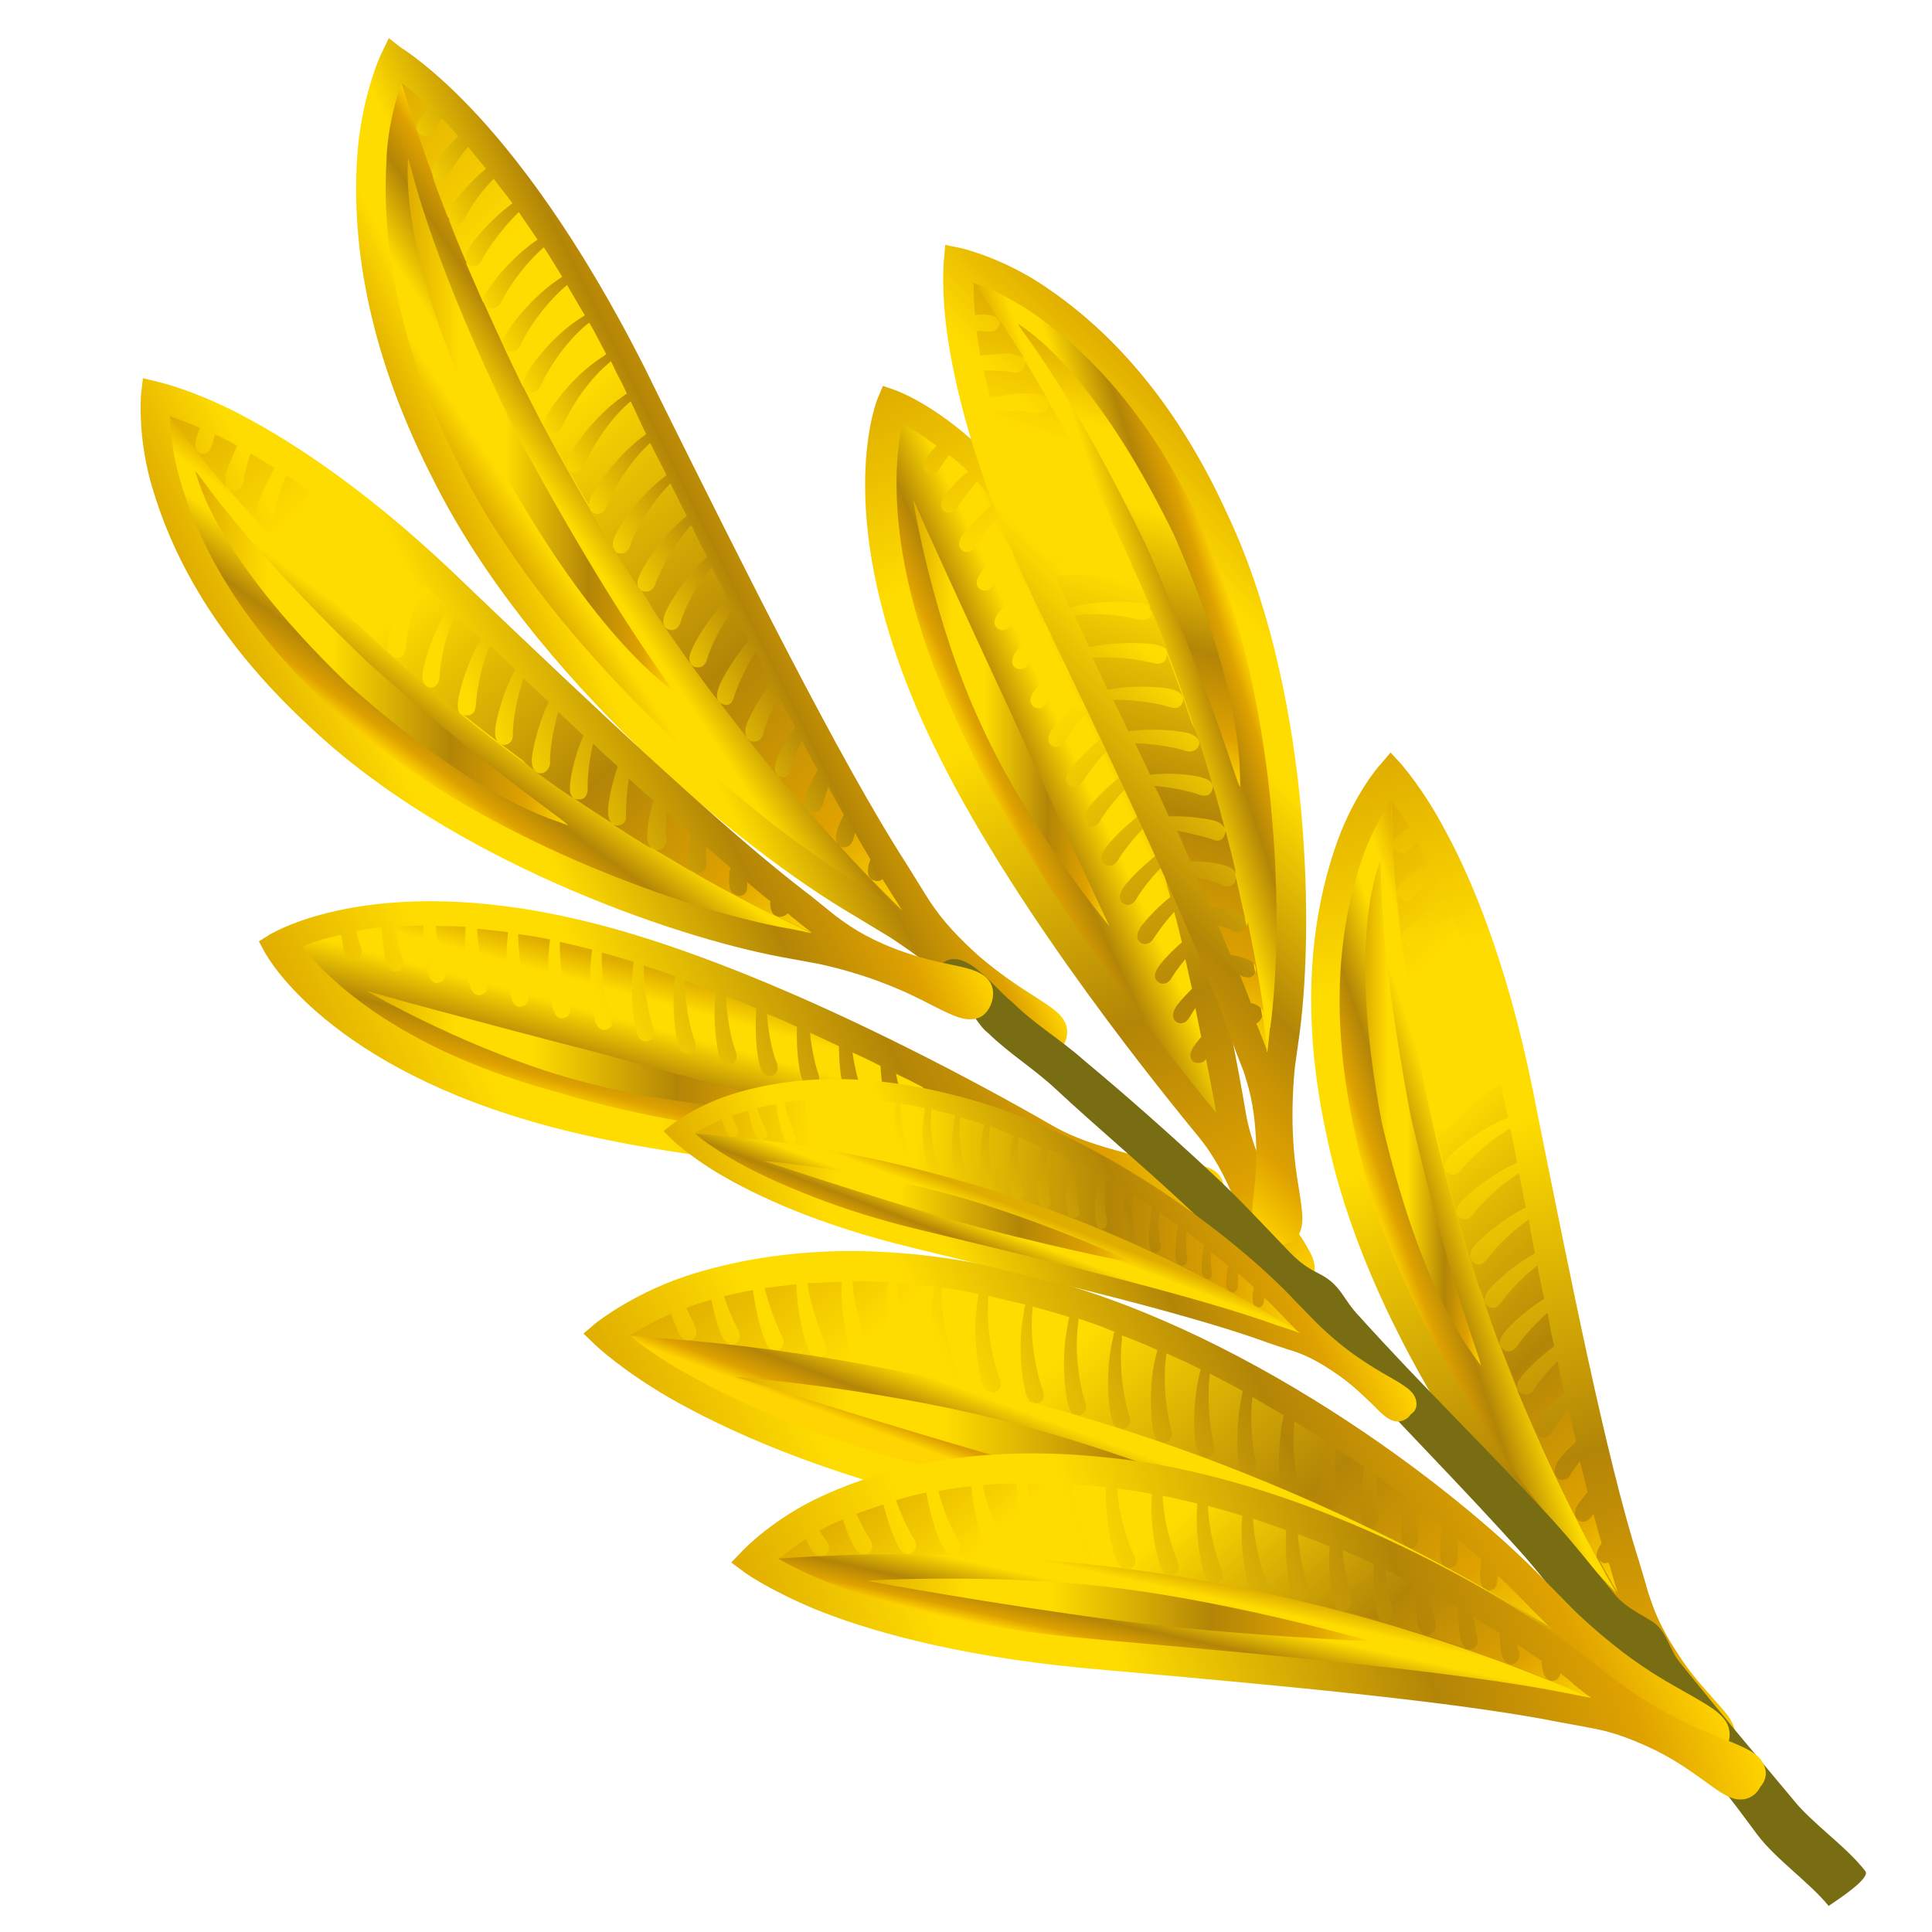 <?xml version="1.0" encoding="UTF-8"?>
<svg data-bbox="29.115 7.9 357.215 386.7" viewBox="0 0 400 400" xmlns="http://www.w3.org/2000/svg" data-type="ugc">
    <g>
        <linearGradient gradientTransform="matrix(-.948 .319 -.319 -.948 2342.832 -755.147)" y2="-427.066" x2="2253.365" y1="-208.614" x1="2253.365" gradientUnits="userSpaceOnUse" id="c7c2d95e-54f6-42a7-a69e-68440942b1fe">
            <stop offset="0" stop-color="#dfad00"/>
            <stop offset=".197" stop-color="#ffdc00"/>
            <stop offset=".365" stop-color="#ffdc00"/>
            <stop offset=".685" stop-color="#b38507"/>
            <stop offset=".882" stop-color="#dea100"/>
            <stop offset="1" stop-color="#ffd400"/>
        </linearGradient>
        <path d="M357 363c1.3-1 2-2.1 2.2-3.6.2-2.5-1.5-4.4-4.2-7.4-2-2.3-5-5.4-7.8-9.9-3.8-5.7-5-9.5-6-12.5-.1-.5-1.9-6.5-1.9-6.5-6.8-21.3-14.4-59.9-20.7-91.1l-1.3-6.6c-5.4-26.5-12.8-43.8-18.1-53.5-4.6-8.7-8.9-13.4-9-13.6l-2.3-2.5-2.2 2.6c-.3.2-6 7-9.4 17.5-5.8 17.3-6.4 37.2-1.7 58.9 7.8 38.8 35.7 78.2 52.5 95.3l5 5.2s4.9 5.3 8.7 11c2.6 4 4.4 7.3 5.8 10 2.3 4.2 3.6 6.8 6.3 7.4.8.6 2.4.7 4.1-.7" fill="url(#c7c2d95e-54f6-42a7-a69e-68440942b1fe)"/>
        <linearGradient gradientTransform="matrix(-.948 .319 -.319 -.948 2342.832 -755.147)" y2="-303.372" x2="2270.827" y1="-303.372" x1="2240.968" gradientUnits="userSpaceOnUse" id="58c57c93-225c-4f24-9ff0-da08332efa41">
            <stop offset="0" stop-color="#dfad00"/>
            <stop offset=".197" stop-color="#ffdc00"/>
            <stop offset=".365" stop-color="#ffdc00"/>
            <stop offset=".685" stop-color="#b38507"/>
            <stop offset=".882" stop-color="#dea100"/>
            <stop offset="1" stop-color="#ffd400"/>
        </linearGradient>
        <path d="M280.4 234c1.1 5.3 2.5 10.4 4.2 15.7 10.8 32 33.2 62.9 46.7 76.6l.1.1c.2.3 2.1 2.2 3.4 3.6l-.1-.1c-11.3-19.7-20.9-41-28.5-63.4-11.2-33.4-17.2-67.2-18.3-100.7-1.8 2.8-4.3 7.1-6.1 12.6-5.4 16.2-5.9 34.8-1.4 55.6" fill="url(#58c57c93-225c-4f24-9ff0-da08332efa41)"/>
        <linearGradient y2="230.498" x2="306.555" y1="230.498" x1="282.663" gradientUnits="userSpaceOnUse" id="036c2a68-6363-495d-850e-bb87176a4f14">
            <stop offset="0" stop-color="#dfad00"/>
            <stop offset=".197" stop-color="#ffdc00"/>
            <stop offset=".365" stop-color="#ffdc00"/>
            <stop offset=".685" stop-color="#b38507"/>
            <stop offset=".882" stop-color="#dea100"/>
            <stop offset="1" stop-color="#ffd400"/>
        </linearGradient>
        <path d="M285.7 178.2c.6-.1-1.1 13.8 6.4 53 9.1 38.8 15.1 51.3 14.4 51.6.8-.2-10.9-10.1-20.4-50.3-7.8-40.8.2-54.6-.4-54.3" fill="url(#036c2a68-6363-495d-850e-bb87176a4f14)"/>
        <linearGradient gradientTransform="scale(1 -1)rotate(-48.174 -34.78 -181.404)" y2="32.42" x2="322.237" y1="32.42" x1="168.825" gradientUnits="userSpaceOnUse" id="ed859ea3-cdaf-4380-af58-e2df7119b4eb">
            <stop offset="0" stop-color="#dfad00"/>
            <stop offset=".197" stop-color="#ffdc00"/>
            <stop offset=".365" stop-color="#ffdc00"/>
            <stop offset=".685" stop-color="#b38507"/>
            <stop offset=".882" stop-color="#dea100"/>
            <stop offset="1" stop-color="#ffd400"/>
        </linearGradient>
        <path d="M293.9 211.4c.6-.8 5.5-4.8 11.7-7.1-.7-2-1.3-4-1.8-5.7-.1-.3-.2-.4-.2-.6-4.8 2.7-8.2 6.2-8.7 6.8-1.6 1.6-2.7.6-3 .4-.1-.1-.3-.4-.4-.8.4 3.1.9 6.1 1.5 9.2 0-.7.2-1.4.9-2.2m6 28.2c.7-.9 5.8-5.6 12.3-8.2-.4-1.9-.9-4.3-.9-4.3-.2-1-.3-1.8-.5-2.6-5.9 3.1-10 7.8-10.5 8.6-1.4 1.6-2.6.7-2.9.4-.1-.1-.3-.4-.5-.7.7 3 1.5 6.1 2.2 9-.1-.6 0-1.3.8-2.2m2.5 9.3c.6-.8 5.5-5.4 11.7-8.2-.5-2.4-.9-4.7-1.4-7.1-5.6 3.2-9.6 7.9-10.2 8.6-1.3 1.7-2.6.8-2.9.6-.1-.1-.3-.4-.5-.7.7 3 1.6 6 2.4 9 0-.6.1-1.3.9-2.2m-11.1-56.6c.6-.7 3.9-3.2 8.3-5.2-.8-1.9-1.5-3.7-2.3-5.3-2.5 1.8-4.3 3.3-4.6 3.8-1.6 1.6-2.6.5-3 .2-.1-.1-.3-.4-.4-.8.3 3 .6 6.2 1 9.3-.1-.6.1-1.3 1-2m1.2 9.5c.6-.7 4.9-4.1 10.4-6.3-.7-2.1-1.5-4.1-2.2-5.9-3.9 2.5-6.5 5-7 5.6-1.6 1.6-2.6.5-2.9.3-.1-.1-.3-.4-.4-.8.3 3.1.8 6.2 1.2 9.2-.2-.5 0-1.1.9-2.1m-2.2-19.2c.4-.5 2.5-2.1 5.6-3.7-.7-1.3-1.3-2.6-2-3.8-.1-.3-.2-.4-.4-.8-.8.7-1.5 1.3-1.6 1.5-1.6 1.5-2.7.5-3 .2-.1-.1-.3-.4-.5-.9.2 3.1.3 6.2.7 9.4.1-.4.4-1.2 1.2-1.9m-.7-9.7c.3-.2 1-.9 2.2-1.6-1.4-2.3-2.6-4.2-3.7-5.6.1 3 .2 6.1.4 9.1-.1-.5.3-1.2 1.1-1.9m8 57.3c.7-.9 6-5.6 12.6-8-.5-2.4-1-4.6-1.6-6.9-5.8 3.1-9.9 7.6-10.5 8.2-1.4 1.6-2.6.7-2.9.4-.1-.1-.3-.4-.5-.7.6 3.1 1.3 6 1.9 9.1.1-.5.3-1.1 1-2.1m9.8 39.3c-.1-.5 0-1.3.6-2.2.6-.8 4.5-4.9 9.8-7.8-.5-2.4-.9-4.7-1.3-7-4.9 3.4-8.1 7.4-8.6 8.2-1.3 1.7-2.6 1-2.9.6-.3-.2-1.3-1.3.1-3.2.6-.8 5-5.2 10.8-8.1-.5-2.4-.9-4.7-1.4-7.1-5.3 3.3-9 7.7-9.5 8.5-1.3 1.7-2.6.8-2.9.6-.1-.1-.3-.4-.5-.7 1.4 5.1 3 10.1 4.6 15.1.5 1.1.9 2 1.2 3.1m7.4 18.9c-.1-.1-.4-.3-.7-.7 1.2 3 2.5 5.9 3.8 8.8-.2-.4-.2-1.3.5-2.4.3-.6 2.3-3.1 5.5-5.6-.5-2.2-1.1-4.5-1.4-6.7-2.8 2.8-4.6 5.3-4.8 5.8-1.2 1.8-2.5 1-2.9.8m-3.5-9c-.1-.1-.4-.3-.6-.6 1.1 2.9 2.4 5.9 3.5 8.8-.1-.5-.2-1.3.6-2.3.4-.7 3.2-3.8 7-6.6-.6-2.3-1-4.6-1.4-6.9-3.6 3.1-5.9 6.3-6.3 6.9-1.2 1.7-2.5 1-2.8.7m-15.7-58.6c.7-.9 6-5.4 12.5-7.7-.6-2.3-1.2-4.5-1.9-6.7-5.4 2.9-9.4 6.9-9.9 7.7-1.4 1.6-2.6.7-2.9.4-.1-.1-.3-.4-.5-.7.6 3.1 1 6.1 1.7 9.1.1-.4.2-1.2 1-2.1m12.4 49.6c-.1-.1-.4-.3-.6-.6 1 3 2.1 6 3.1 8.8-.1-.5-.1-1.2.7-2.4.5-.8 3.8-4.4 8.5-7.3-.5-2.4-1-4.6-1.4-6.9-4.3 3.3-7 7-7.5 7.7-1.2 1.7-2.5 1-2.8.7m14.7 35.8c-.1-.1-.4-.3-.7-.7 2.8 5.9 5.7 11.7 8.7 17.3-.2-.4-.3-1.2.4-2.5 0-.2.3-.4.5-.8-.6-1.9-1.1-4-1.7-6.1-.1.3-.2.3-.3.4-1.1 1.8-2.4 1.2-2.7 1s-1.5-1.1-.3-3.2c.2-.3.9-1.3 2.1-2.7-.6-2.1-1-4.2-1.6-6.4-.9 1.3-1.7 2.3-1.9 2.7-.8 1.7-2.2 1.1-2.5 1m8.9 17.2c-.1-.1-.4-.3-.6-.6 1.3 2.3 2.5 4.6 3.9 6.9-.5-1.7-1.2-4-1.4-4.7-.1-.5-.3-1.1-.5-1.5-.8.3-1.3.1-1.4-.1m-12.9-26.1c-.1-.1-.4-.3-.7-.7 1.3 2.9 2.6 5.9 4 8.7-.2-.4-.2-1.3.4-2.5.2-.5 1.7-2.3 3.9-4.3-.5-2.2-1-4.4-1.5-6.7-1.9 2.2-3.2 4-3.4 4.5-1.1 1.9-2.5 1.3-2.7 1" fill="url(#ed859ea3-cdaf-4380-af58-e2df7119b4eb)"/>
        <linearGradient gradientTransform="rotate(155.326 452.046 -392.964)" y2="-916.662" x2="894.202" y1="-710.285" x1="894.202" gradientUnits="userSpaceOnUse" id="0e89b569-eee1-4352-b059-18f24052a6ae">
            <stop offset="0" stop-color="#dfad00"/>
            <stop offset=".197" stop-color="#ffdc00"/>
            <stop offset=".365" stop-color="#ffdc00"/>
            <stop offset=".685" stop-color="#b38507"/>
            <stop offset=".882" stop-color="#dea100"/>
            <stop offset="1" stop-color="#ffd400"/>
        </linearGradient>
        <path d="M272 264.1c.4-1.4.2-2.8-.5-4.3-.6-1.2-1.5-2.8-2.6-4.4-1.8-2.7-4.1-6.4-6.4-11.3-2.9-6.4-4-10.5-4.5-13.3-3.1-18.5-12.2-65-27.4-98-19.8-43-44.2-51.6-45.2-52l-2.6-.9-1.1 2.6c-.4 1-9.8 25.2 9.9 68.2 15.1 33 44.6 70.1 56.5 84.6 1.9 2.3 4.3 5.7 7 11.9 2.2 4.9 3.6 9.1 4.5 12.2.6 1.9 1.1 3.6 1.6 4.9.8 1.6 1.6 2.7 3 3.4 1.4.6 2.9.5 4.6-.2 1.6-.8 2.7-2 3.2-3.4" fill="url(#0e89b569-eee1-4352-b059-18f24052a6ae)"/>
        <linearGradient gradientTransform="rotate(155.326 452.046 -392.964)" y2="-797.448" x2="909.673" y1="-797.448" x1="878.71" gradientUnits="userSpaceOnUse" id="d5134d11-78f7-4365-8aae-944c50c5ae5f">
            <stop offset="0" stop-color="#dfad00"/>
            <stop offset=".197" stop-color="#ffdc00"/>
            <stop offset=".365" stop-color="#ffdc00"/>
            <stop offset=".685" stop-color="#b38507"/>
            <stop offset=".882" stop-color="#dea100"/>
            <stop offset="1" stop-color="#ffd400"/>
        </linearGradient>
        <path d="M251.8 230.4c-.5-3.1-1.3-6.9-2.1-11.1-1 1.2-2.1.7-2.5.6-.3-.2-1.4-1-.2-3 .2-.3.8-1.2 1.7-2.2q-.6-2.85-1.2-6c-.7 1-1.1 1.7-1.2 1.9-1.1 1.8-2.4 1.2-2.7 1s-1.4-1-.2-3c.2-.5 1.5-2 3.4-3.9-.5-2-.9-4.1-1.4-6.1-1.6 1.9-2.6 3.5-2.8 3.8-1 1.8-2.4 1.2-2.7 1s-1.5-.9-.2-3c.3-.6 2.1-2.8 5-5.3-.5-2-1-4.2-1.6-6.3-2.4 2.6-3.9 5-4.2 5.4-1.1 1.8-2.4 1.2-2.7 1s-1.4-1-.2-3c.4-.7 2.8-3.7 6.3-6.5-.6-2.1-1.2-4.2-1.6-6.4-3.2 3.2-5.1 6.2-5.4 6.8-1.1 1.8-2.4 1.2-2.7 1s-1.4-1-.2-3c.3-.8 3.4-4.3 7.6-7.5-.6-2.1-1.2-4.3-1.9-6.5-3.7 3.5-6.2 7.2-6.6 7.9-1.1 1.8-2.4 1.2-2.7 1s-1.5-.9-.2-3c.4-.8 3.9-5 8.8-8.3-.7-2.2-1.4-4.3-2.1-6.5-4.4 3.7-7.1 8-7.5 8.7-1.1 1.8-2.4 1.2-2.7 1s-1.4-1-.2-3c.4-.8 4.3-5.5 9.7-9-.7-2.1-1.5-4.4-2.2-6.5-4.7 3.9-7.8 8.7-8.2 9.3-1.1 1.8-2.4 1.2-2.7 1s-1.4-1-.2-3c.5-.9 4.7-5.9 10.4-9.5-.8-2.2-1.6-4.3-2.5-6.5-5.1 4-8.4 9-8.7 9.7-1 1.8-2.4 1.2-2.7 1s-1.4-1-.2-3c.5-.9 4.9-6.2 10.8-9.7-.9-2.1-1.8-4.3-2.7-6.3-5.1 4-8.6 9.1-8.9 10-1.1 1.8-2.4 1.2-2.7 1s-1.4-1-.2-3c.5-.9 4.9-6.2 10.9-9.8-1-2-2-4.1-3-6.1-5.1 4-8.4 9-8.8 9.8-1.1 1.8-2.4 1.2-2.7 1s-1.4-1-.2-3c.5-.9 4.9-6 10.7-9.6-1.1-2-2.2-3.9-3.2-5.8-4.7 3.9-7.7 8.6-8.2 9.3-1 1.8-2.4 1.2-2.7 1s-1.5-.9-.2-3c.5-.9 4.5-5.6 9.9-9.2-1.2-1.9-2.4-3.8-3.5-5.4-4.2 3.7-6.8 7.8-7.2 8.4-1 1.8-2.4 1.2-2.7 1s-1.5-.9-.2-3c.4-.8 3.9-5 8.8-8.3-1.3-1.8-2.5-3.3-3.7-4.9-3.4 3.4-5.5 6.5-5.9 7.2-1.1 1.8-2.4 1.2-2.7 1s-1.4-1-.2-3c.4-.7 3.2-4 7.1-7.1-1.4-1.5-2.6-2.9-3.9-4.2-2.3 2.6-3.7 4.8-4 5.2-1 1.8-2.4 1.2-2.7 1s-1.4-1-.2-3c.3-.6 2.1-2.8 5-5.3-1.3-1.3-2.6-2.4-3.9-3.4-1 1.4-1.7 2.3-1.9 2.7-1 1.8-2.4 1.2-2.7 1s-1.4-1-.2-3c.2-.3.9-1.3 2.2-2.6-3-2.2-5.4-3.7-7.1-4.6-1.6 7.5-3.9 28.4 10.7 60.3 14.1 31.8 42 67.4 54.3 82.4" fill="url(#d5134d11-78f7-4365-8aae-944c50c5ae5f)"/>
        <linearGradient y2="147.55" x2="229.7" y1="147.55" x1="189.093" gradientUnits="userSpaceOnUse" id="33a8c962-c2ad-4447-bef3-8cceb3c9f0d0">
            <stop offset="0" stop-color="#dfad00"/>
            <stop offset=".197" stop-color="#ffdc00"/>
            <stop offset=".365" stop-color="#ffdc00"/>
            <stop offset=".685" stop-color="#b38507"/>
            <stop offset=".882" stop-color="#dea100"/>
            <stop offset="1" stop-color="#ffd400"/>
        </linearGradient>
        <path d="M189.1 103.4c-.1.1 10.5 23.4 20.2 44.2 9.5 20.9 20.3 44.1 20.4 44.1-.1.1-16.6-19.9-26.4-41.3-10.1-21.4-14.4-47.1-14.2-47" fill="url(#33a8c962-c2ad-4447-bef3-8cceb3c9f0d0)"/>
        <linearGradient gradientTransform="rotate(63.51 -361.866 1670.132)" y2="498.3" x2="-1527.338" y1="565.337" x1="-1527.338" gradientUnits="userSpaceOnUse" id="0ee81a64-5d4c-4740-b017-b13e6cee7d16">
            <stop offset="0" stop-color="#dfad00"/>
            <stop offset=".197" stop-color="#ffdc00"/>
            <stop offset=".365" stop-color="#ffdc00"/>
            <stop offset=".685" stop-color="#b38507"/>
            <stop offset=".882" stop-color="#dea100"/>
            <stop offset="1" stop-color="#ffd400"/>
        </linearGradient>
        <path d="M219.6 217.2c1.1-1.3 1.5-2.9 1.3-4.3-.5-2.7-3-4.2-6.7-6.6-3-1.9-7.2-4.6-11.8-8.6-5.9-5.3-8.6-9-10.6-12.2-.3-.5-4.1-6.6-4.1-6.6-14-21.7-34.3-62.6-50.6-95.4l-3.4-6.9c-14-27.9-27.4-45-36.3-54.3-7.8-8.2-13.9-12.2-14.2-12.3l-2.7-2.1L79 11c-.2.3-4.4 9.5-5.1 22.3-1.2 21 4.1 43.2 15.8 66 20.4 40.8 63.4 76.4 87.2 90.3l7.1 4.3s7.1 4.5 13.2 9.8c4.1 3.7 7.1 6.9 9.6 9.4 3.7 3.9 5.9 6.4 8.8 6.2 1.5.1 3-.7 4-2.1" fill="url(#0ee81a64-5d4c-4740-b017-b13e6cee7d16)"/>
        <linearGradient gradientTransform="matrix(.832 -.555 -.555 -.832 1654.607 183.25)" y2="910.487" x2="-1214.531" y1="910.487" x1="-1249.786" gradientUnits="userSpaceOnUse" id="573ff9f0-90fd-4e99-bbef-271c34814e82">
            <stop offset="0" stop-color="#dfad00"/>
            <stop offset=".197" stop-color="#ffdc00"/>
            <stop offset=".365" stop-color="#ffdc00"/>
            <stop offset=".685" stop-color="#b38507"/>
            <stop offset=".882" stop-color="#dea100"/>
            <stop offset="1" stop-color="#ffd400"/>
        </linearGradient>
        <path d="M134.4 124.9c15.7 23.4 33.2 44.6 52.4 63.7-1.1-.7-6-3.6-6.5-4l-.1-.1c-19.3-11.3-53.7-39-75.5-71.7-3.6-5.3-6.8-10.7-9.5-16.3-11.3-21.7-16.3-43-15.2-63 .2-6.9 1.9-12.9 3.2-16.4 11.4 37.3 28.3 73.6 51.2 107.8" fill="url(#573ff9f0-90fd-4e99-bbef-271c34814e82)"/>
        <linearGradient y2="87.895" x2="139.132" y1="87.895" x1="84.4" gradientUnits="userSpaceOnUse" id="4ab8f2b9-ac16-4165-b51d-aafd155b31ea">
            <stop offset="0" stop-color="#dfad00"/>
            <stop offset=".197" stop-color="#ffdc00"/>
            <stop offset=".365" stop-color="#ffdc00"/>
            <stop offset=".685" stop-color="#b38507"/>
            <stop offset=".882" stop-color="#dea100"/>
            <stop offset="1" stop-color="#ffd400"/>
        </linearGradient>
        <path d="M84.4 32.7c.6-.2 2.4 15.9 22.7 57.4 21.9 40.6 32.7 52.5 32 53 .8-.4-14.9-8.4-37.5-50.2-20.9-43-16.6-60.7-17.2-60.2" fill="url(#4ab8f2b9-ac16-4165-b51d-aafd155b31ea)"/>
        <linearGradient gradientTransform="scale(1 -1)rotate(-48.174 -34.78 -181.404)" y2="-2.214" x2="118.263" y1="-2.214" x1="-78.606" gradientUnits="userSpaceOnUse" id="c5714c88-441d-4e70-89a8-b2f616373554">
            <stop offset="0" stop-color="#dfad00"/>
            <stop offset=".197" stop-color="#ffdc00"/>
            <stop offset=".365" stop-color="#ffdc00"/>
            <stop offset=".685" stop-color="#b38507"/>
            <stop offset=".882" stop-color="#dea100"/>
            <stop offset="1" stop-color="#ffd400"/>
        </linearGradient>
        <path d="M155.6 153.5c-.2 0-.4-.1-.7-.4 1.9 2.4 3.9 4.9 5.8 7.2-.2-.4-.5-1.2-.1-2.3.1-.8 1.6-3.9 4-7.5-1.1-2-2.2-4.1-3.3-6.2-2.1 3.7-3.2 6.9-3.2 7.6-.7 2-2.2 1.6-2.5 1.6m6 7.3c-.2 0-.4-.1-.7-.4 1.9 2.4 4.1 4.7 6 7.1-.3-.4-.5-1.2-.2-2.4.1-.6 1-2.9 2.6-5.7-1.1-2-2.2-3.9-3.3-6.1-1.4 2.9-2.1 5.2-2.1 5.7-.5 2.2-1.9 2-2.3 1.8m-11.9-15c-.2 0-.5-.2-.8-.5 1.9 2.4 3.7 4.9 5.7 7.3-.2-.4-.5-1.2-.1-2.3.2-.9 2-4.9 5.3-9-1.1-2.1-2.2-4.3-3.4-6.3-2.7 4.3-4.2 8.5-4.4 9.2-.5 2.2-2 1.8-2.3 1.6m-11.3-15.5c-.2 0-.5-.2-.8-.5 1.8 2.5 3.6 5.1 5.4 7.7-.2-.4-.5-1.2 0-2.4.2-1 3.1-6.6 7.7-11.2-1.1-2.1-2.3-4.4-3.4-6.5-4.1 5-6.3 10.6-6.4 11.5-.7 1.9-2.2 1.6-2.5 1.4m4.6 7.2.2.2zm5.7 5.2c.1-.9 2.6-5.7 6.4-10.2-1.1-2.1-2.2-4.3-3.3-6.4-3.5 4.7-5.3 9.7-5.4 10.4-.6 2-2.1 1.7-2.5 1.6-.2 0-.5-.2-.8-.5 1.8 2.5 3.7 5.1 5.6 7.5-.3-.5-.4-1.2 0-2.4m19.2 25.5c-.2 0-.4-.1-.8-.5 2.1 2.4 4.2 4.6 6.3 7-.3-.4-.5-1.2-.2-2.4.1-.4.5-1.8 1.5-3.6-1-1.9-2.2-3.8-3.2-5.8-.7 1.8-1 3.1-1.1 3.5-.7 2.2-2.1 1.9-2.5 1.8M113 86.5c.4-1.2 5-8.3 11.7-12.6.3-.2.5-.3.8-.6-1.2-2.2-2.3-4.5-3.5-6.5-.1.1-.2.2-.3.2-5.9 4.8-9.4 11.9-9.7 12.8-.9 1.9-2.3 1.4-2.7 1.2-.2 0-.6-.3-.8-.7 1.4 2.8 2.9 5.6 4.3 8.5-.2-.5-.3-1.2.2-2.3M96.8 51.9c.3-.9 4-5.9 9.3-9.8-1.3-1.8-2.7-3.5-3.9-5.1-3.5 3.6-5.6 7.3-5.9 8.1-1.1 1.9-2.4 1.3-2.7 1.1-.1-.1-.5-.4-.7-.8 1.1 2.9 2.3 5.8 3.6 8.8-.2-.6-.2-1.3.3-2.3M93.2 43c.4-.8 3.2-4.5 7.4-8.1-1.3-1.6-2.6-3.1-3.7-4.5-2.3 2.7-3.7 5.1-3.9 5.6-1.1 1.8-2.5 1.2-2.8 1.1-.1-.1-.4-.3-.7-.7 1 3 2.2 5.9 3.3 8.8-.1-.4-.1-1.1.4-2.2m-3.3-9c.3-.6 2.2-3.1 5-5.8-.6-.6-1.2-1.4-1.8-2s-1.1-1.3-1.7-1.7c-.8 1.3-1.4 2.1-1.6 2.4-1.1 1.8-2.4 1.2-2.7 1-.1-.1-.5-.4-.7-.8 1 3 2 5.9 3.1 8.9-.1-.4-.1-1.1.4-2m-3.1-9.2c.2-.3.9-1.3 2.1-2.7-2.3-2.2-4.3-3.9-5.8-5 1 3.3 2.1 6.7 3.2 10-.2-.5-.1-1.3.5-2.3m89.9 148.8c-.6 2.1-2 1.8-2.3 1.8-.2 0-.4-.1-.7-.4 4.2 4.6 8.6 9.2 13.1 13.5-.5-.7-3.5-5.6-4.1-6.5-.6.6-1.4.4-1.7.3-.4-.1-1.7-.6-1.2-3 0-.2.2-.7.4-1.4-1-1.7-2.1-3.5-3.2-5.5q-.15 1.05-.3 1.2M100.3 63.2c-.1-.1-.1-.3-.2-.4.2.2.2.3.2.4m4.3 6.2c.5-1.1 5.2-7.9 11.8-12.1-1.3-2.1-2.5-4.1-3.8-6.1-5.3 4.6-8.4 10.4-8.8 11.3-1 1.9-2.4 1.3-2.7 1.1-.1-.1-.4-.3-.7-.6 1.2 2.8 2.5 5.6 3.9 8.3-.3-.2-.3-.9.3-1.9m4.1 8.6c.4-1.2 5.2-8.3 11.9-12.4.2-.2.3-.2.5-.3-1.3-2.1-2.5-4.3-3.7-6.3-5.7 4.8-9.2 11.3-9.6 12.4-1 1.9-2.3 1.4-2.7 1.2-.2 0-.4-.3-.7-.6 1.3 2.8 2.7 5.6 4 8.4-.2-.6-.2-1.3.3-2.4m-8.1-17.3c.4-1 4.8-7.1 10.7-11.1l-.1-.1c-1.3-2-2.6-3.8-3.8-5.6-4.4 4.3-7.3 9.1-7.6 9.9-1.1 1.9-2.4 1.3-2.7 1.1-.1-.1-.4-.3-.7-.6 1.2 2.8 2.5 5.7 3.7 8.5 0-.4 0-1.2.5-2.1m3.7 11.2c-.1-.1-.1-.3-.2-.4.1.2.2.3.2.4m18 33.8-.2-.2zm15.3 24c-.2-.4-.5-1.2 0-2.4.2-1 3.6-7.3 8.8-12-1.2-2.2-2.2-4.4-3.3-6.6-4.6 5.1-7.2 11.4-7.4 12.2-.8 2-2.2 1.6-2.6 1.5-.2 0-.5-.2-.7-.6.7 1 1.3 2 2 3 .9 1.7 2.1 3.3 3.2 4.9m-5.3-10.3c.3-1.1 4.1-7.9 9.9-12.6-1.2-2.2-2.2-4.4-3.4-6.7-5.2 5.2-8.1 11.8-8.3 12.9-.8 2-2.2 1.6-2.6 1.5-.2 0-.5-.2-.7-.6 1.7 2.6 3.3 5.2 5 7.8-.3-.5-.3-1.3.1-2.3m.1 2.5-.2-.2zm-10.1-18.8c.3-1.1 4.8-8.4 11.2-13 .1-.1.2-.2.3-.2-.7-1.3-1.3-2.8-1.9-4l-1.3-2.8c-.1.1-.2.2-.3.2-5.7 5-9 12.1-9.3 13.1-.9 1.9-2.2 1.5-2.6 1.3-.3-.2-1.6-.9-.6-3.1.4-1.2 5-8.4 11.4-12.7.2-.2.4-.3.6-.4l-1.2-2.5c-.8-1.4-1.4-2.8-2.1-4.2-.2.2-.3.2-.5.4-5.8 4.9-9.1 12-9.5 13-.9 1.9-2.2 1.5-2.6 1.3-.2 0-.5-.2-.7-.6 3 5.5 6 11.1 9.2 16.5-.6-.4-.6-1.2-.1-2.3m4.9 8.2c.3-1.1 4.5-8.3 10.8-12.9-1.1-2.3-2.3-4.5-3.4-6.7-5.6 5.1-8.7 12.2-9 13.2-.8 2-2.2 1.5-2.6 1.3-.2 0-.5-.2-.7-.6 1.6 2.7 3.2 5.4 4.8 8-.3-.5-.4-1.2.1-2.3m0 2.5-.2-.2z" fill="url(#c5714c88-441d-4e70-89a8-b2f616373554)"/>
        <linearGradient gradientTransform="rotate(63.51 -361.866 1670.132)" y2="483.804" x2="-1427.875" y1="640.275" x1="-1427.875" gradientUnits="userSpaceOnUse" id="369e73de-d58f-4f96-8cbb-7c3ea5c1de5b">
            <stop offset="0" stop-color="#dfad00"/>
            <stop offset=".197" stop-color="#ffdc00"/>
            <stop offset=".365" stop-color="#ffdc00"/>
            <stop offset=".685" stop-color="#b38507"/>
            <stop offset=".882" stop-color="#dea100"/>
            <stop offset="1" stop-color="#ffd400"/>
        </linearGradient>
        <path d="M252.7 243.7c-.8-1.3-2.1-1.9-3.7-2.3-1.4-.4-3.1-.5-5-.8-3.2-.4-7.5-.8-12.8-2.4-6.7-1.8-10.6-3.6-13.2-5.1-16.3-9.4-57.8-32-93-41.4-45.7-12.2-68 1.2-69 1.7l-2.4 1.5 1.3 2.4c.6 1 13.1 23.7 58.8 35.9 35.1 9.4 82.4 10.4 101.2 10.5 2.9.1 7.1.4 13.7 2.1 5.2 1.4 9.3 3.1 12.2 4.3 1.9.8 3.5 1.5 4.9 1.8 1.7.4 3.1.5 4.4-.2s2.3-1.9 2.8-3.7c.7-1.6.6-3.1-.2-4.3" fill="url(#369e73de-d58f-4f96-8cbb-7c3ea5c1de5b)"/>
        <linearGradient gradientTransform="rotate(104.963 1093.928 4476.774)" y2="6499.934" x2="-2758.416" y1="6499.934" x1="-2789.383" gradientUnits="userSpaceOnUse" id="dc92c3b4-02f8-4138-8e86-892e1ac985eb">
            <stop offset="0" stop-color="#dfad00"/>
            <stop offset=".197" stop-color="#ffdc00"/>
            <stop offset=".365" stop-color="#ffdc00"/>
            <stop offset=".685" stop-color="#b38507"/>
            <stop offset=".882" stop-color="#dea100"/>
            <stop offset="1" stop-color="#ffd400"/>
        </linearGradient>
        <path d="M213.9 237.7c-2.7-1.5-6-3.5-9.9-5.6.3 1.6-.8 2.2-1.1 2.3-.4.2-1.7.5-2.4-1.8q-.3-.6-.6-2.7c-1.7-1-3.4-1.8-5.3-2.8.3 1.2.6 1.9.7 2.2.7 2-.6 2.7-1 2.7-.4.2-1.7.5-2.4-1.8-.2-.4-.6-2.4-.8-5.1-1.9-1-3.7-1.9-5.6-2.8.5 2.5 1 4.2 1.2 4.7.7 2-.6 2.7-1 2.7-.4.2-1.7.5-2.4-1.8-.2-.6-.8-3.4-1-7.2-1.9-1-3.8-1.9-5.8-2.8.5 3.5 1.3 6.2 1.5 6.7.7 2-.6 2.7-.9 2.8-.4.2-1.7.5-2.4-1.8-.3-.7-1-4.4-1-9-1.9-.9-4-1.9-6-2.8.4 4.4 1.5 7.9 1.7 8.5.7 2-.6 2.7-1 2.7-.4.2-1.7.5-2.4-1.8-.4-.8-1.2-5.3-1-10.6-2-1-4.1-1.8-6.2-2.7.3 5.1 1.6 9.4 2 10.1.7 2-.6 2.7-1 2.7-.4.2-1.7.5-2.4-1.8-.4-.8-1.3-6.2-.8-12.1-2.1-.9-4.1-1.7-6.3-2.6.2 5.7 1.6 10.6 2 11.4.7 2-.6 2.7-1 2.7-.4.2-1.7.5-2.4-1.8-.4-1-1.4-6.9-.7-13.1-2.2-.8-4.2-1.6-6.4-2.4 0 6.2 1.6 11.5 2 12.3.7 2-.6 2.7-1 2.7-.4.2-1.7.5-2.4-1.8-.4-1-1.5-7.4-.6-14.1-2.2-.8-4.3-1.5-6.5-2.2-.1 6.5 1.7 12.1 1.9 12.9.7 2-.6 2.7-1 2.7-.4.2-1.7.5-2.4-1.8-.4-1-1.6-7.7-.6-14.6-2.2-.6-4.4-1.3-6.6-1.9-.2 6.6 1.6 12.4 2 13.2.7 2-.6 2.7-1 2.7-.4.2-1.7.5-2.4-1.8-.4-1-1.6-7.8-.6-14.7-2.3-.6-4.4-1.1-6.7-1.6-.1 6.5 1.6 12.2 2 13 .7 2-.6 2.7-1 2.7-.4.2-1.7.5-2.4-1.8-.4-1-1.6-7.6-.6-14.4-2.2-.5-4.5-.8-6.6-1.1 0 6.2 1.6 11.5 1.9 12.2.7 2-.6 2.7-1 2.7-.4.2-1.7.5-2.4-1.8-.4-1-1.4-7.1-.6-13.5-2.2-.3-4.4-.5-6.4-.7.2 5.5 1.6 10.2 1.9 10.9.7 2-.6 2.7-1 2.7-.4.2-1.7.5-2.4-1.8-.4-.8-1.3-6.2-.9-12.2-2.2-.2-4.2-.1-6.2-.2.4 4.7 1.5 8.5 1.8 9 .7 2-.6 2.7-1 2.7-.4.2-1.7.5-2.4-1.8-.3-.7-1.1-4.9-.9-10-2.1.1-4 .1-5.8.3.5 3.5 1.2 6 1.5 6.4.7 2-.6 2.7-1 2.7-.4.2-1.7.5-2.4-1.8-.2-.6-.8-3.4-1-7.2-1.8.2-3.6.4-5.2.8.3 1.7.7 2.8.9 3.2.7 2-.6 2.7-1 2.7-.4.2-1.7.5-2.4-1.8-.2-.4-.4-1.6-.6-3.4-3.6.8-6.3 1.7-8.1 2.5 4.8 6.1 19.3 21.2 53.4 30.3 33.1 10.2 78.5 11.4 97.9 11.4" fill="url(#dc92c3b4-02f8-4138-8e86-892e1ac985eb)"/>
        <linearGradient y2="217.611" x2="169.8" y1="217.611" x1="75.9" gradientUnits="userSpaceOnUse" id="56c7f66e-a961-4d9f-bbeb-5d764fda2cc1">
            <stop offset="0" stop-color="#dfad00"/>
            <stop offset=".197" stop-color="#ffdc00"/>
            <stop offset=".365" stop-color="#ffdc00"/>
            <stop offset=".685" stop-color="#b38507"/>
            <stop offset=".882" stop-color="#dea100"/>
            <stop offset="1" stop-color="#ffd400"/>
        </linearGradient>
        <path d="M75.9 205.1c0 .2 24.7 6.9 46.9 12.6 22.1 6 46.9 12.5 47 12.4.1.1-26 .1-48.6-6-22.9-5.9-45.4-18.9-45.3-19" fill="url(#56c7f66e-a961-4d9f-bbeb-5d764fda2cc1)"/>
        <linearGradient gradientTransform="scale(1 -1)rotate(-44.437 -1446.347 -1881.422)" y2="474.269" x2="-1457.585" y1="585.247" x1="-1457.585" gradientUnits="userSpaceOnUse" id="8afc4256-c489-4484-a5f1-1997b41e4ade">
            <stop offset="0" stop-color="#dfad00"/>
            <stop offset=".197" stop-color="#ffdc00"/>
            <stop offset=".365" stop-color="#ffdc00"/>
            <stop offset=".685" stop-color="#b38507"/>
            <stop offset=".882" stop-color="#dea100"/>
            <stop offset="1" stop-color="#ffd400"/>
        </linearGradient>
        <path d="M268.4 256.3c1.8-2.2 1.3-5 .6-9.7-.5-3-1.1-6.7-1.3-11.5-.4-7.1.4-14.2.4-14.2l1-7.2c3.1-23.6 1.8-72.1-15.2-107.7-9.3-20.3-21.6-35.7-36.7-46.1-9.1-6.4-17.8-8.4-18.1-8.5l-3.4-.7-.3 3.4c0 .3-.6 6.6.9 16.4 1.7 11 6.1 29.2 17.8 53.7l2.9 6c13.7 28.5 30.7 64 38 85.2 0 0 2.2 5.8 2.4 6.2 1 3.1 2.2 6.7 2.6 13.6.3 5.3-.1 9.5-.5 12.6-.4 4-.5 6.6 1.1 8.4.9 1 2.2 1.6 3.9 1.6 2.3-.1 3.4-1 3.9-1.5" fill="url(#8afc4256-c489-4484-a5f1-1997b41e4ade)"/>
        <linearGradient gradientTransform="scale(1 -1)rotate(18.247 -9455.57 2497.727)" y2="-3038.86" x2="-1054.604" y1="-3038.86" x1="-1084.64" gradientUnits="userSpaceOnUse" id="a8365264-6aaf-4855-b583-5d237d846d10">
            <stop offset="0" stop-color="#dfad00"/>
            <stop offset=".197" stop-color="#ffdc00"/>
            <stop offset=".365" stop-color="#ffdc00"/>
            <stop offset=".685" stop-color="#b38507"/>
            <stop offset=".882" stop-color="#dea100"/>
            <stop offset="1" stop-color="#ffd400"/>
        </linearGradient>
        <path d="M213.8 64.8c-4.8-3.3-9.4-5.3-12.5-6.3C220.4 85.9 236 116.6 247 150c7.4 22.4 12.5 45.1 15.3 67.7l.1.1c.2-1.8.5-4.5.5-4.9l.1-.2c2.6-19 2-57.2-8.6-89.3-1.7-5.3-3.7-10.2-5.9-15.1-8.8-19-20.5-33.7-34.7-43.5" fill="url(#a8365264-6aaf-4855-b583-5d237d846d10)"/>
        <linearGradient gradientTransform="scale(-1 1)rotate(72.054 -11.917 -111.18)" y2="169.655" x2="173.534" y1="169.655" x1="96.318" gradientUnits="userSpaceOnUse" id="e7998777-a266-4adf-b06c-c0e5e0fbe2af">
            <stop offset="0" stop-color="#dfad00"/>
            <stop offset=".197" stop-color="#ffdc00"/>
            <stop offset=".365" stop-color="#ffdc00"/>
            <stop offset=".685" stop-color="#b38507"/>
            <stop offset=".882" stop-color="#dea100"/>
            <stop offset="1" stop-color="#ffd400"/>
        </linearGradient>
        <path d="M243 110.6c16.6 37.7 13.1 52.8 13.9 52.4-.8.2-3.6-13.3-19.5-49.9C220 77.3 210.3 67.4 210.8 67c-.6.1 14 6.4 32.2 43.6" fill="url(#e7998777-a266-4adf-b06c-c0e5e0fbe2af)"/>
        <linearGradient gradientTransform="scale(-1 1)rotate(72.054 -11.917 -111.18)" y2="175.013" x2="224.018" y1="175.013" x1="91.018" gradientUnits="userSpaceOnUse" id="56588b78-0927-4698-981b-1ed0499e1aa2">
            <stop offset="0" stop-color="#dfad00"/>
            <stop offset=".197" stop-color="#ffdc00"/>
            <stop offset=".365" stop-color="#ffdc00"/>
            <stop offset=".685" stop-color="#b38507"/>
            <stop offset=".882" stop-color="#dea100"/>
            <stop offset="1" stop-color="#ffd400"/>
        </linearGradient>
        <path d="M226.2 99.7c-1.4-2.8-2.9-5.6-4.4-8.2.2.5.2.7.1.9 0 .4-.5 1.7-2.6 1.5-.8-.2-5.5-.9-11.1-.2.1.1.1.3.2.6.5 2 1.2 3.8 1.9 5.8 6.3-1.9 12.7-1.6 13.7-1.4 1.2.1 1.8.5 2.2 1m12.1 26.2c-1.2-2.8-2.5-5.6-3.7-8.4.2.4.1.7 0 .9.1.4-.4 1.9-2.5 1.4-.9-.3-7.1-1.5-13.6-.5.3.8.7 1.6 1.1 2.5 0 0 1 2.2 1.9 4 6.7-1.8 13.7-1.2 14.8-.9 1.2 0 1.6.6 2 1m3.5 8.8c-1.1-2.9-2.3-5.7-3.4-8.6.2.4.1.7 0 .9 0 .3-.5 1.7-2.6 1.3-1-.3-6.9-1.7-13.4-.9 1.1 2.2 2.1 4.3 3.1 6.6 6.7-1.4 13.4-.8 14.3-.4 1.2.3 1.8.8 2 1.1m-24.9-52.1c-1.6-2.6-3.1-5.4-4.8-8 .1.3.2.7.1.9-.1.5-.4 1.9-2.5 1.6-.5-.2-2.9-.4-6-.4.3 1.9.9 3.7 1.3 5.7 4.8-1.1 8.9-1.1 9.7-.8 1.2.2 1.9.5 2.2 1m4.7 8.7c-1.5-2.8-3-5.6-4.6-8.2.1.3.2.7.1.9-.1.4-.5 1.7-2.6 1.5-.7-.2-4.3-.7-8.9-.2.6 1.9 1.1 3.9 1.8 6.1 5.8-1.5 11.2-1.4 12.1-1.1 1.4-.1 1.8.4 2.1 1M212 74.1c-1.6-2.7-3.4-5.3-5.1-8 .1.3.2.7.1.9-.1.4-.4 1.8-2.5 1.6-.2 0-1 0-2.2-.1v.9c.2 1.3.4 2.7.7 4.2 3.5-.3 6.1-.6 6.7-.3 1.2.3 1.9.6 2.3.8m-5.4-8.1c-1.5-2.5-3.3-5-5-7.5 0 1.7 0 4.1.3 6.7 1.3-.1 2.3-.1 2.6 0 1.2.1 1.7.4 2.1.8m27.8 51c-1.4-2.9-2.6-5.7-3.9-8.4q.15.6 0 .9c0 .3-.4 1.9-2.5 1.4-.9-.3-6.9-1.4-13.3-.3.8 2.3 1.7 4.3 2.8 6.6 6.8-2 14-1.4 15.1-1.1 1 0 1.6.5 1.8.9m12.4 32.9c-1.7-5-3.4-9.9-5.3-14.8.2.4.1.7 0 .9 0 .4-.6 1.8-2.6 1.3-.9-.2-6.4-1.6-12.7-1.1 1.1 2.2 2.1 4.3 3.1 6.6 6.4-1.2 12.6-.4 13.6 0 2.3.6 2.1 2.3 2 2.5-.1.3-.6 1.8-2.7 1.1-.7-.3-5.9-1.6-11.7-1.5 1 2.1 2.1 4.3 3.1 6.5 6-.8 11.5.1 12.5.4 1.2.4 1.8.9 2 1.4-.3-1.1-.5-2-1.3-3.3m4.3 23.9c-.6-.2-3.5-1.1-7.4-1.8 1 2.1 1.8 4.2 2.8 6.3 4 0 7.1.8 7.7 1.1 1.3.5 1.7 1.3 1.8 1.8-.7-3.2-1.5-6.3-2.3-9.4.1.4 0 .7-.1.9-.1.5-.8 1.9-2.5 1.1m-3-9.3c-.6-.3-4.4-1.4-9.1-1.8 1.1 2 2 4.2 3 6.3 4.9-.1 8.8.7 9.7 1 1.2.4 1.7 1.1 1.9 1.6-.8-3-1.6-6.1-2.5-9.1.1.4 0 .7-.1.9-.1.5-.6 1.9-2.9 1.1m-17.7-56.4c-1.3-2.7-2.7-5.6-4.2-8.3.2.5.2.7.1.9 0 .4-.5 1.8-2.6 1.5-.9-.2-6.4-1-12.6-.2.8 2.1 1.6 4.3 2.5 6.5 6.6-2.1 13.6-1.7 14.6-1.4 1.4.4 2 .8 2.2 1m15.1 47.4c-.6-.3-5.1-1.5-10.5-1.6 1 2.1 2.1 4.3 3.1 6.5 5.4-.6 10.3.3 11.1.7 1.2.3 1.7 1 1.8 1.4-.8-3.1-1.8-6.1-2.7-9.1.1.4 0 .7-.1.9-.1.4-.7 1.6-2.7 1.2m9.7 37.2c-.2-.3-1.4-.7-3-1.1.9 2.1 1.7 4.1 2.6 6.1 1.8.3 3 .7 3.4.9 2.2.8 1.8 2.4 1.7 2.6-.1.4-.6 1.7-2.7.9-.2-.1-.3-.1-.5-.3.8 2.1 1.6 4 2.3 5.9.6.1.8.2 1 .3 1.1.5 1.5 1.2 1.7 1.7-.9-6.4-2.1-12.8-3.4-19.1.1.4 0 .7-.1.9-.4.6-1.1 1.9-3 1.2m4.9 19.2c.2.4.4 1 .6 1.4.2.6 1.2 2.9 1.7 4.5-.3-2.7-.6-5.2-1-7.9.1.4-.1.6-.2.8s-.4.9-1.1 1.2m-7-28.6c-.4-.3-2.4-1-5.3-1.6.9 2.1 1.8 4.2 2.7 6.1 2.8.3 5.1.8 5.6 1.1 1.3.5 1.7 1.3 1.8 1.8-.8-3.2-1.4-6.2-2.1-9.4.2.5.1.8 0 .9 0 .4-.6 1.8-2.7 1.1" fill="url(#56588b78-0927-4698-981b-1ed0499e1aa2)"/>
        <path d="M386.2 387.4c-4-5.2-11.1-9.9-15.1-15-12.6-15.1-10.9-12.9-23.3-28.2-2.2-2.6-2.7-6.7-5.9-8.6-2.9-1.8-5.4-2.9-7.6-5.5-4.4-5.4-8.8-11-13.5-16.1-12.9-14-26.6-27.3-39.4-41.5-3.4-3.5-3.7-6.5-8.3-8.8-3.2-1.6-4.5-2.8-6.9-5.3-5.1-5.3-10-10.6-15.3-15.5-8.6-8-17.5-15.9-26.5-23.4-4.7-4.2-10.3-7.5-14.8-12-3.9-2.9-10.9-13.4-15.7-6.8-1.4 1.9-4.1 3.8-1 4.9 2 .7 4.8 1 6.5 2.3 2.1 1.6 3.1 4.4 5.2 6 4.3 4.2 9.5 7.4 13.9 11.5 8.7 8.1 17.8 15.7 26.5 23.8 4.7 4.3 9 9 13.3 13.6 2.9 3 4.8 5.4 8.6 7.2 4.7 2.2 5.4 5.7 8.7 9.3 13.1 14.5 27.1 28.4 40.2 43.1 3.9 4.5 7.5 9.3 11.3 14 2.4 3.1 6.5 3.7 8.9 6.5 2.6 2.9 4 7.1 6.5 10.2 11.7 14.8 10.1 11.5 21.3 26.7 3.8 5.1 10.7 9.8 14.8 14.8 1.3-.9 8.8-5.7 7.6-7.2" fill="#796d14"/>
        <linearGradient gradientTransform="rotate(63.51 -361.866 1670.132)" y2="508.546" x2="-1514.177" y1="619.524" x1="-1514.177" gradientUnits="userSpaceOnUse" id="11252f99-fa3f-416f-b529-5d87d43d1408">
            <stop offset="0" stop-color="#dfad00"/>
            <stop offset=".197" stop-color="#ffdc00"/>
            <stop offset=".365" stop-color="#ffdc00"/>
            <stop offset=".685" stop-color="#b38507"/>
            <stop offset=".882" stop-color="#dea100"/>
            <stop offset="1" stop-color="#ffd400"/>
        </linearGradient>
        <path d="M205.3 207.6q.75-2.4-.3-4.2c-1.3-2.1-3.8-2.8-7.7-3.6-3-.6-7.1-1.5-12.1-3.4-6.4-2.5-9.5-4.8-12.1-6.7-.4-.3-5.2-4.2-5.2-4.2-17.9-13.5-46.4-40.6-69.3-62.4l-4.8-4.6C74.1 99.8 58.1 90 48.2 85c-8.8-4.4-15-5.8-15.3-5.9l-3.3-.8-.4 3.4c0 .3-.8 9.2 2.5 19.8 5.3 17.6 16.2 34 32.6 49.1 28.7 27.1 74.4 43.3 97.8 47.6l7.1 1.3s7 1.4 13.6 4c4.5 1.7 7.8 3.4 10.5 4.8 4.2 2.1 6.8 3.4 9.4 2.4.7-.3 1.9-1.1 2.6-3.1" fill="url(#11252f99-fa3f-416f-b529-5d87d43d1408)"/>
        <linearGradient gradientTransform="rotate(126.194 -1276.873 -1117.832)" y2="-2972.849" x2="-1050.122" y1="-2972.849" x1="-1080.159" gradientUnits="userSpaceOnUse" id="8bdfcb5c-6aa2-4d6a-8775-3666e8b7892a">
            <stop offset="0" stop-color="#dfad00"/>
            <stop offset=".197" stop-color="#ffdc00"/>
            <stop offset=".365" stop-color="#ffdc00"/>
            <stop offset=".685" stop-color="#b38507"/>
            <stop offset=".882" stop-color="#dea100"/>
            <stop offset="1" stop-color="#ffd400"/>
        </linearGradient>
        <path d="M68.2 146.2c3.9 3.6 8 7.1 12.5 10.3 27.3 20 63.4 32.3 82.3 35.7h.2c.4.1 3 .6 4.8 1l-.1-.1c-20.6-9.6-40.7-21.5-59.7-35.4-28.4-20.8-52.8-45.1-73-71.7.1 3.2.5 8.2 2.2 13.8 4.9 16.5 15.3 32.1 30.8 46.4" fill="url(#8bdfcb5c-6aa2-4d6a-8775-3666e8b7892a)"/>
        <linearGradient y2="134.292" x2="117.617" y1="134.292" x1="40.4" gradientUnits="userSpaceOnUse" id="00140032-23b9-4795-91fc-b4e20a9a41e7">
            <stop offset="0" stop-color="#dfad00"/>
            <stop offset=".197" stop-color="#ffdc00"/>
            <stop offset=".365" stop-color="#ffdc00"/>
            <stop offset=".685" stop-color="#b38507"/>
            <stop offset=".882" stop-color="#dea100"/>
            <stop offset="1" stop-color="#ffd400"/>
        </linearGradient>
        <path d="M40.4 97.6c.5-.4 7 11.9 35.7 39.5 29.9 26.4 41.9 33.2 41.5 33.9.6-.7-14.8-2-45.6-29.4-29.8-28.7-31.3-44.6-31.6-44" fill="url(#00140032-23b9-4795-91fc-b4e20a9a41e7)"/>
        <linearGradient gradientTransform="scale(1 -1)rotate(-48.174 -34.78 -181.404)" y2="-52.474" x2="109.221" y1="-52.474" x1="-59.126" gradientUnits="userSpaceOnUse" id="d267d55f-5022-46d2-91e4-642bad8d802b">
            <stop offset="0" stop-color="#dfad00"/>
            <stop offset=".197" stop-color="#ffdc00"/>
            <stop offset=".365" stop-color="#ffdc00"/>
            <stop offset=".685" stop-color="#b38507"/>
            <stop offset=".882" stop-color="#dea100"/>
            <stop offset="1" stop-color="#ffd400"/>
        </linearGradient>
        <path d="M66.4 120c.1-1 1.8-7.2 5.5-12.6-1.7-1.3-3.2-2.5-4.9-3.6-.2-.2-.4-.3-.5-.4-2.4 5.1-3.2 9.8-3.2 10.6-.4 2.1-1.8 2.1-2.2 2-.2 0-.4-.1-.8-.4 2.1 2.2 4.3 4.5 6.5 6.7-.4-.5-.6-1.2-.4-2.3m21.1 19.6c0-1.1 1.6-8 5.4-13.8-1.4-1.4-3.2-3-3.2-3-.7-.6-1.3-1.3-2-1.8-2.9 5.9-3.7 12.2-3.7 13.1-.2 2.2-1.7 2.2-2.1 2-.2 0-.5 0-.8-.3 2.3 2 4.6 4.1 6.9 6.1-.3-.5-.7-1.1-.5-2.3m7.3 6.1c-.1-1 1.4-7.6 4.8-13.5-1.8-1.7-3.5-3.3-5.3-5-2.8 5.9-3.3 12-3.3 13-.2 2.2-1.7 2.2-2 2.1-.2 0-.5 0-.8-.3 2.4 2 4.7 4 7.1 5.9-.3-.3-.6-1-.5-2.2m-41.7-39.8c0-.9 1.3-4.8 3.8-9-1.8-1-3.3-2.1-5-3-1 2.9-1.5 5.3-1.5 5.8-.4 2.1-1.8 2-2.3 1.9-.2 0-.5-.2-.8-.4 1.9 2.4 4.1 4.7 6.1 7-.4-.5-.5-1.2-.3-2.3m6.6 7.2c0-1 1.6-6.1 4.8-11.2-1.8-1.3-3.6-2.5-5.2-3.6-1.8 4.2-2.5 7.8-2.5 8.5-.4 2.1-1.8 2-2.2 2-.2 0-.5-.2-.8-.4 2 2.3 4.2 4.6 6.4 6.9-.5-.4-.8-1-.5-2.2m-13-14.5c0-.7 1-3.1 2.4-6.3-1.3-.8-2.6-1.4-3.8-2-.3-.1-.5-.2-.8-.3-.3 1.1-.5 1.9-.6 2.1-.5 2.1-1.9 1.9-2.3 1.9-.2 0-.5-.2-.8-.4 2 2.4 3.9 4.9 6 7.3-.1-.5-.2-1.2-.1-2.3m-6.1-7.5c0-.3.3-1.3.8-2.5-2.4-1.1-4.7-1.9-6.3-2.4 1.9 2.4 3.7 4.9 5.6 7.1-.2-.5-.4-1.1-.1-2.2m39.7 42.2c0-1.1 1.7-8.1 5.7-14-1.8-1.7-3.5-3.2-5.4-4.7-3 5.8-3.8 11.9-3.8 12.8-.2 2.2-1.8 2.1-2.1 2-.2 0-.4-.1-.8-.3 2.2 2.1 4.5 4.1 6.8 6.3-.3-.3-.6-1-.4-2.1m30.5 26.3c-.4-.3-.7-1-.7-2.3 0-1 .9-6.5 3.5-12-1.7-1.6-3.5-3.3-5.2-4.9-1.9 5.5-2.3 10.8-2.2 11.6 0 2.2-1.6 2.2-1.9 2.2s-1.9-.3-1.8-2.7c-.1-1 1.1-7.2 4.2-12.9-1.8-1.7-3.5-3.3-5.3-5-2.4 5.8-2.8 11.5-2.9 12.4-.1 2.1-1.6 2.2-2 2.1-.2 0-.5 0-.8-.3 4.1 3.3 8.3 6.5 12.5 9.6 1 1.1 1.8 1.6 2.6 2.2m17 11.3c-.2 0-.5 0-.9-.2 2.7 1.7 5.4 3.5 8.2 5.1-.4-.3-1-.9-1.1-2.3-.1-.7.1-3.9 1.3-7.7-1.7-1.6-3.4-3-5.1-4.6-.6 3.9-.6 7-.6 7.6.2 1.9-1.3 2.1-1.8 2.1m-8-5.4c-.2 0-.5 0-.9-.2 2.6 1.8 5.3 3.5 7.9 5.2-.4-.3-.9-1-.9-2.3-.1-.9.4-4.9 2-9.5-1.7-1.6-3.5-3.1-5.1-4.8-1.1 4.6-1.2 8.5-1.1 9.2 0 2.4-1.5 2.5-1.9 2.4m-46.6-38.8c0-1.1 1.8-7.9 5.8-13.5-1.8-1.5-3.6-3-5.4-4.4-2.7 5.6-3.6 11.1-3.7 12-.3 2.1-1.8 2.1-2.2 2-.2 0-.4-.1-.8-.4 2.1 2.2 4.4 4.4 6.6 6.5-.2-.3-.4-1-.3-2.2m38.7 33.4c-.2 0-.5 0-.9-.2 2.6 1.8 5.1 3.7 7.8 5.4-.4-.3-.9-1-.8-2.2-.1-.9.6-5.8 2.8-10.8-1.7-1.6-3.5-3.3-5.2-4.9-1.6 5.2-1.8 9.8-1.7 10.5-.2 2-1.6 2.2-2 2.2m32.5 20.7c-.2 0-.5 0-.9-.2 5.6 3.2 11.3 6.3 17.1 9.1-.4-.3-1-.9-1.1-2.1 0-.2-.1-.4 0-1-1.6-1.2-3.1-2.6-4.9-4 .1.3.1.4.1.6.1 2.2-1.3 2.3-1.7 2.3-.3 0-1.9-.1-2-2.4-.1-.4-.1-1.7.2-3.5-1.6-1.4-3.3-2.8-5-4.3-.1 1.7-.1 2.9.1 3.2.1 2.1-1.4 2.3-1.9 2.3m17.3 9c-.2 0-.4.1-.8-.1 2.4 1.2 4.7 2.3 7.2 3.4-1.4-1-3.3-2.6-3.8-3-.4-.3-.9-.7-1.2-1-.6.6-1.3.7-1.4.7M136.1 176c-.2 0-.5 0-.9-.3 2.8 1.6 5.5 3.2 8.3 4.9-.4-.3-1-.9-1.1-2.3-.1-.6.1-2.9.7-5.7-1.6-1.5-3.3-3-5-4.5-.3 2.9-.3 5-.1 5.5 0 2.2-1.5 2.4-1.9 2.4" fill="url(#d267d55f-5022-46d2-91e4-642bad8d802b)"/>
        <linearGradient gradientTransform="rotate(63.51 -361.866 1670.132)" y2="440.44" x2="-1303.595" y1="616.345" x1="-1303.595" gradientUnits="userSpaceOnUse" id="475f2bcf-7782-49ac-b3e3-bcb6bcdfd1ee">
            <stop offset="0" stop-color="#dfad00"/>
            <stop offset=".197" stop-color="#ffdc00"/>
            <stop offset=".365" stop-color="#ffdc00"/>
            <stop offset=".685" stop-color="#b38507"/>
            <stop offset=".882" stop-color="#dea100"/>
            <stop offset="1" stop-color="#ffd400"/>
        </linearGradient>
        <path d="M358 358.1c-.6-2.9-3.4-4.5-8.1-7.2-3-1.7-6.9-3.8-11.4-7-6.7-4.7-12.7-10.6-12.7-10.6l-5.8-5.9c-19.1-19.9-63.8-53.5-108.3-63.8-24.8-6.1-47.6-6.1-67.8 0-12.2 3.7-20.1 10-20.5 10.3l-2.6 2.2 2.5 2.4c.2.2 5.5 5.2 15.3 10.9 11.2 6.4 30.8 15.6 61.2 22.6l7.4 1.7c35.7 8.2 80.2 18.3 104.6 26.9 0 0 6.7 2.2 7.4 2.4 3.6 1.2 7.8 2.9 14.4 7.5 5.2 3.6 8.6 7.1 11.2 9.5 3.1 3.1 5.3 5.1 8 4.9 1.5-.2 2.8-.9 3.8-2.3 1.4-1.4 1.7-2.9 1.4-4.5" fill="url(#475f2bcf-7782-49ac-b3e3-bcb6bcdfd1ee)"/>
        <linearGradient gradientTransform="scale(1 -1)rotate(-48.174 -34.78 -181.404)" y2="-70.953" x2="318.764" y1="-70.953" x1="146.158" gradientUnits="userSpaceOnUse" id="d1e50c4d-9e20-4af6-b1c3-baff8cc7bce7">
            <stop offset="0" stop-color="#dfad00"/>
            <stop offset=".197" stop-color="#ffdc00"/>
            <stop offset=".365" stop-color="#ffdc00"/>
            <stop offset=".685" stop-color="#b38507"/>
            <stop offset=".882" stop-color="#dea100"/>
            <stop offset="1" stop-color="#ffd400"/>
        </linearGradient>
        <path d="M207 285.4c.7 2-.6 2.7-.9 2.8-.1.1-.5.1-.9.1 2.9.7 5.8 1.5 8.8 2.3-.5-.2-1.1-.7-1.5-1.8-.5-1.1-2.1-9.5-.5-17.1 0-.5.1-1.1.3-1.6-.6-.1-1.1-.3-1.7-.4-2.1-.5-3.9-.9-6-1.4v1.3c-.5 7.6 1.9 14.9 2.4 15.8m-9-2.2c.8 1.9-.6 2.7-.9 2.8-.1.1-.5.1-.9.1 2.9.7 5.8 1.4 8.8 2.1-.6-.1-1.2-.6-1.6-1.8-.5-1.1-2.3-9.4-1-17 0-.5.1-.9.2-1.5-2.6-.5-5.1-1-7.7-1.3v.9c0 7.5 2.7 14.8 3.1 15.7m94.1 37.4c-.2 0-.5 0-.9-.1q15.45 7.8 30 16.8c-.9-1-5-5-5.3-5.4l-.1-.1-.1-.1c-1.7-1.7-3.5-3.6-5.7-5.6.1.4.1.6 0 .8.1 2.2-1.3 2.3-1.6 2.4-.4.1-1.8 0-1.9-2.4-.1-.4-.1-1.9.2-4-1.6-1.4-3.2-2.9-5-4.3.1 1.9.2 3.3.1 3.6.2 2.1-1.3 2.4-1.6 2.4s-1.8 0-2-2.3c-.1-.6-.1-3 .4-6.3q-2.55-2.1-5.4-4.2c-.1 3.2.2 5.5.3 6 .4 2.4-1 2.7-1.4 2.8m-131.8-41c-.5 0-1.2-.4-1.7-1.6-.5-.7-2-5.4-2.7-10.9-2 .3-4 .8-6 1.3 1.2 3.7 2.6 6.4 2.9 6.9 1 1.9-.2 2.7-.5 2.9-.4.2-1.6.8-2.7-1.4-.4-.6-1.6-3.6-2.3-7.7-.5.1-.9.3-1.4.4-1.3.4-2.6.8-3.8 1.3.8 1.9 1.6 3.2 1.7 3.6 1 1.9-.2 2.8-.5 2.9-.4.2-1.6.8-2.8-1.3-.2-.4-.8-1.9-1.6-4-3.6 1.6-6.6 3.3-8.6 4.5 10.1.8 20.1 1.7 30 3.1m1.6-3c.9 2-.2 2.7-.6 2.8-.1.1-.4.2-.9.1 11.9 1.6 23.8 3.8 35.6 6.5-.5-.2-1-.6-1.4-1.7-.5-1.1-2.4-9.3-1.3-17 0-.3.1-.6.1-.9-2.6-.3-5.1-.5-7.6-.8-.1 7.6 2.8 14.7 3.2 15.7.8 1.9-.4 2.7-.8 2.8-.4.2-1.8.6-2.6-1.6-.6-1-2.7-9.2-1.7-17-2.5-.2-5-.3-7.4-.2.4 7 3.1 13.3 3.5 14.2.8 1.9-.4 2.7-.8 2.8-.4.2-1.7.7-2.7-1.5-.6-1-2.6-8.2-2.2-15.4-2.4 0-4.8.2-7.1.3.9 6.3 3.3 11.5 3.6 12.3.8 1.9-.3 2.8-.7 2.9-.4.2-1.7.7-2.7-1.5-.5-.9-2.4-6.9-2.5-13.5-2.3.2-4.4.5-6.6.8 1.3 5.1 3.2 9.2 3.6 9.9m62.8 13.7c.7 2-.8 2.6-1 2.7-.2 0-.5.1-.8 0q12.15 3.6 24.3 8.1c15.2 5.6 29.9 12 44 19.1-.4-.3-.9-.8-1.1-2.1-.1-.7-.1-4.2.6-8.4-1.8-1.3-3.7-2.7-5.7-4.1-.1 4.2.2 7.5.4 8.2.2 2.1-1.1 2.4-1.5 2.5s-1.8.2-2.1-2.2c-.2-.8-.2-5.2.7-10.3-1.9-1.4-3.9-2.7-6-4.1-.4 5.1.3 9.4.5 10.1.4 2.1-1.1 2.4-1.4 2.6-.4.1-1.8.2-2.1-2.2-.3-.9-.4-6.2.8-12-2-1.3-4.2-2.7-6.3-3.9-.5 5.9.3 11 .6 11.8.4 2.1-1 2.5-1.4 2.5-.4.1-1.7.2-2.2-2.1-.2-1-.6-7.1.8-13.5-2.2-1.3-4.4-2.5-6.5-3.8-.7 6.5.4 12.4.7 13.3.4 2.1-1 2.5-1.3 2.6-.4.2-1.7.2-2.2-2.1-.3-1.1-.8-8.1.8-15-2.3-1.3-4.5-2.4-6.8-3.6-.9 7 .6 13.7.8 14.7.5 2-.8 2.5-1.3 2.6-.4.2-1.8.3-2.3-2-.4-1.1-1.1-9 .9-16.2-2.4-1.2-4.6-2.2-7.1-3.3-1.1 7.4.7 14.8 1 15.8.5 2-.8 2.5-1.2 2.7s-1.8.4-2.4-2c-.4-1.1-1.5-9.5.7-17v-.2c-2.4-1.1-4.8-2.1-7.3-3 0 .2-.1.4 0 .7-.9 7.6 1.1 14.9 1.5 15.9.6 2.1-.8 2.6-1.2 2.7-.4.2-1.8.4-2.4-2-.5-1.1-1.6-9.5.3-17.1 0-.3.1-.6.2-1-.7-.2-1.3-.5-2-.8-1.8-.7-3.6-1.3-5.4-1.9-.1.4 0 .9-.1 1.2-1 7.8 1.1 15.2 1.5 16.1m-8.8-2.5c.7 2-.6 2.7-1 2.7-.1.1-.5.1-.9.1 2.8.8 5.7 1.6 8.6 2.5-.5-.2-1-.7-1.3-1.8-.5-1.1-1.9-9.5-.2-17.1 0-.5.2-1 .3-1.5-2.5-.8-5.1-1.5-7.6-2.2 0 .5-.1 1-.1 1.4-.6 7.5 1.8 14.9 2.2 15.9" fill="url(#d1e50c4d-9e20-4af6-b1c3-baff8cc7bce7)"/>
        <linearGradient gradientTransform="matrix(-.346 .938 -.938 -.346 7239.164 12776.897)" y2="10893.212" x2="-9268.778" y1="10893.212" x1="-9291.637" gradientUnits="userSpaceOnUse" id="c79ad049-078c-4a5d-b92c-1810263416a7">
            <stop offset="0" stop-color="#dfad00"/>
            <stop offset=".197" stop-color="#ffdc00"/>
            <stop offset=".365" stop-color="#ffdc00"/>
            <stop offset=".685" stop-color="#b38507"/>
            <stop offset=".882" stop-color="#dea100"/>
            <stop offset="1" stop-color="#ffd400"/>
        </linearGradient>
        <path d="M130.5 276.6c2.3 1.9 6.1 4.7 11.3 7.6 6.1 3.5 14.9 7.8 26.8 12.2 9.1 3.4 20 6.7 32.8 9.7l7.4 1.7c35.9 8.2 80.4 18.4 105.2 27 .9.3 6.5 2.1 7.3 2.3-23-14.2-47.7-26.4-74.1-36.1-38.6-14-77.8-22-116.7-24.4" fill="url(#c79ad049-078c-4a5d-b92c-1810263416a7)"/>
        <linearGradient y2="300.599" x2="269.9" y1="300.599" x1="152.3" gradientUnits="userSpaceOnUse" id="19a248b5-170e-4452-87fe-ad0fdbe82bb9">
            <stop offset="0" stop-color="#dfad00"/>
            <stop offset=".197" stop-color="#ffdc00"/>
            <stop offset=".365" stop-color="#ffdc00"/>
            <stop offset=".685" stop-color="#b38507"/>
            <stop offset=".882" stop-color="#dea100"/>
            <stop offset="1" stop-color="#ffd400"/>
        </linearGradient>
        <path d="M152.3 285.1c-.1-.1 32.1 2.5 60.2 10.3 28 7.6 57.4 20.7 57.4 20.7s-31.5-5.9-59.4-13.4c-27.7-7.8-58.1-17.7-58.2-17.6" fill="url(#19a248b5-170e-4452-87fe-ad0fdbe82bb9)"/>
        <linearGradient gradientTransform="rotate(72.422 22.542 2784.496)" y2="1727.24" x2="-2233.656" y1="1918.422" x1="-2233.656" gradientUnits="userSpaceOnUse" id="ede85f1e-562f-4045-9d51-3520a4e5dcc6">
            <stop offset="0" stop-color="#dfad00"/>
            <stop offset=".197" stop-color="#ffdc00"/>
            <stop offset=".365" stop-color="#ffdc00"/>
            <stop offset=".685" stop-color="#b38507"/>
            <stop offset=".882" stop-color="#dea100"/>
            <stop offset="1" stop-color="#ffd400"/>
        </linearGradient>
        <path d="M365.3 365.7c-.9-2.6-3.6-3.7-8-5.5-2.8-1.1-6.4-2.5-10.6-4.7-6.3-3.2-12-7.5-12-7.5l-5.7-4.4c-18.7-14.9-61-38.3-100.5-41.9-22-2.3-41.6.4-58.2 8-10.1 4.6-16.2 11-16.5 11.3l-2.4 2.5 2.7 2c.2.2 5.4 3.8 14.5 7.6 10.3 4.2 28.3 9.6 55.2 12.2l6.6.6c31.5 2.8 70.9 6.3 92.7 10.7 0 0 6.1 1.1 6.5 1.2 3.2.6 7 1.6 13.2 4.6 4.8 2.4 8.2 5 10.6 6.7 3.2 2.3 5.2 3.8 7.8 3.4 1.4-.3 2.5-1.1 3.3-2.6 1.4-1.7 1.2-3.2.8-4.2" fill="url(#ede85f1e-562f-4045-9d51-3520a4e5dcc6)"/>
        <linearGradient gradientTransform="scale(1 -1)rotate(-48.174 -34.78 -181.404)" y2="-76.595" x2="334.814" y1="-76.595" x1="201.197" gradientUnits="userSpaceOnUse" id="250273be-55f8-4246-a68f-7857d65b9a66">
            <stop offset="0" stop-color="#dfad00"/>
            <stop offset=".197" stop-color="#ffdc00"/>
            <stop offset=".365" stop-color="#ffdc00"/>
            <stop offset=".685" stop-color="#b38507"/>
            <stop offset=".882" stop-color="#dea100"/>
            <stop offset="1" stop-color="#ffd400"/>
        </linearGradient>
        <path d="M263.3 330.1c4.7 1 9.5 2.2 14.2 3.4-.5-.2-1-.7-1.3-1.8-.4-.8-1.3-5.9-.9-11.5-2.1-.9-4.4-1.8-6.6-2.6.4 5.6 1.9 10.1 2.1 10.9.7 2-.6 2.7-.9 2.8-.4.2-1.7.5-2.5-1.7-.4-.8-1.5-6.7-1.1-12.8-2.2-.8-4.6-1.6-6.9-2.4.4 6.1 2.1 11.4 2.5 12.2.8 1.9-.6 2.7-.9 2.8-.4.2-1.7.5-2.5-1.7-.5-.9-1.9-7.3-1.3-13.9-2.3-.7-4.7-1.4-7.1-2 .2 6.5 2.4 12.2 2.8 13.1.8 1.9-.5 2.6-.8 2.8-.4.2-1.7.5-2.6-1.6-.5-.9-2.2-7.7-1.6-14.8-1.3-.3-2.5-.6-3.8-.9-1.2-.2-2.3-.6-3.4-.7.3 6.8 2.8 12.8 3.1 13.6.8 1.9-.4 2.7-.8 2.8s-1.7.7-2.6-1.6c-.6-1-2.5-8.1-1.9-15.2-2.4-.5-4.8-.8-7.2-1.1.4 6.9 3 12.9 3.5 13.8.8 1.9-.4 2.7-.8 2.8-.4.2-1.7.7-2.7-1.5-.6-1-2.7-8.1-2.3-15.4-.3 0-.8-.1-1.1-.1-2.1-.3-4.1-.4-6.1-.4.7 6.8 3.4 12.7 3.8 13.5.8 1.9-.2 2.7-.6 2.8-.4.2-1.7.7-2.6-1.4-.6-1-2.8-7.9-2.6-15-2.4-.1-4.8-.1-7.2-.1.9 6.5 3.6 12.1 4.1 12.8.9 1.8-.2 2.7-.6 2.8-.4.2-1.6.8-2.7-1.4-.6-.8-2.9-7.4-2.9-14.3-2.4 0-4.8.2-7 .4 1.1 6 3.8 11 4.2 11.8 1 1.9-.2 2.7-.5 2.9-.4.2-1.6.8-2.8-1.3-.6-.8-2.8-6.6-3.3-13.2-2.3.2-4.5.6-6.8 1 1.3 5.4 3.7 9.5 4.1 10.1 1 1.9-.1 2.7-.4 2.8-.4.2-1.6.8-2.8-1.3-.5-.7-2.5-5.6-3.4-11.3-2.1.4-4.2 1-6.3 1.6 1.5 4.2 3.3 7.4 3.7 8 1.1 1.8-.1 2.7-.3 2.9-.3.2-1.5.9-2.8-1.1-.4-.6-2.1-4.4-3.2-8.9-1.9.6-3.8 1.3-5.6 1.9 1.3 2.9 2.5 4.8 2.8 5.3 1.1 1.8 0 2.8-.3 2.9-.3.2-1.5.9-2.8-1.1-.4-.5-1.5-2.8-2.5-5.9-.6.2-1.2.5-1.7.7-1.2.5-2.1 1.1-3.1 1.6.6 1.1 1.2 1.9 1.4 2.1 1.2 1.7.1 2.7-.2 2.9s-1.5.9-2.9-1c-.2-.3-.6-1.1-1.2-2.2-2.4 1.5-4.2 3-5.7 4.1 33.5-2.5 67.8-.3 102.2 7.3m15.3 3.4c-.1.1-.4.1-.8 0 8.8 2.3 17.4 4.9 25.9 7.8-.5-.2-1-.7-1.3-2-.2-.6-.5-3.1-.5-6.4-1.9-1.1-3.9-2.1-5.8-3.2.3 3.1 1 5.5 1.1 6 .5 2-.8 2.5-1.2 2.7s-1.8.4-2.4-2c-.2-.6-.7-4.1-.6-8.3-2-1-4-2-6.1-3 .4 4.1 1.2 7.3 1.5 7.9.6 1.9-.8 2.6-1 2.7-.4.2-1.8.4-2.3-1.9-.3-.7-1-5-.7-10-2.1-.9-4.2-2-6.4-2.8.3 5 1.6 8.9 1.8 9.5.4 2.2-1 2.9-1.2 3m43.1 14.5c-.2 0-.4.1-.9 0 2.8 1.1 5.7 2.3 8.4 3.5 0 0 .1.1.2 0-1.5-1.1-3.6-2.7-3.9-3.1l-.1-.1-.1-.1c-.7-.6-1.5-1.1-2.2-1.8-.2 1.2-1.1 1.5-1.4 1.6m-17.1-6.5c-.2 0-.5.1-.9 0 5.7 2 11.4 4.1 17 6.3-.5-.2-1-.7-1.3-2-.1-.3-.2-1-.2-1.9-1.7-1.1-3.3-2.3-5.1-3.5.1.7.2 1.3.4 1.5.4 2.1-.9 2.5-1.3 2.6s-1.7.2-2.3-2c-.1-.4-.4-2.1-.4-4.4-1.8-1-3.6-2.2-5.4-3.3.2 2.1.6 3.6.7 3.9.6 2.2-.8 2.7-1.2 2.8" fill="url(#250273be-55f8-4246-a68f-7857d65b9a66)"/>
        <linearGradient gradientTransform="rotate(102.393 28.259 3258.08)scale(1)" y2="3673.466" x2="-2863.078" y1="3673.466" x1="-2882.203" gradientUnits="userSpaceOnUse" id="779d212a-9491-40e7-b705-dcd2c809046d">
            <stop offset="0" stop-color="#dfad00"/>
            <stop offset=".197" stop-color="#ffdc00"/>
            <stop offset=".365" stop-color="#ffdc00"/>
            <stop offset=".685" stop-color="#b38507"/>
            <stop offset=".882" stop-color="#dea100"/>
            <stop offset="1" stop-color="#ffd400"/>
        </linearGradient>
        <path d="M161.1 322.7c2.3 1.3 5.6 3 10 4.8 5.7 2.3 13.7 5 24.4 7.3 8.1 1.7 17.8 3.4 29.2 4.4l6.6.6c31.7 2.8 71 6.3 93.3 10.8.6.1 3 .6 4.7.9-21-9.1-43-16.3-66.1-21.4-34.3-7.6-68.6-9.8-102.1-7.4" fill="url(#779d212a-9491-40e7-b705-dcd2c809046d)"/>
        <linearGradient y2="333.313" x2="283.8" y1="333.313" x1="179.4" gradientUnits="userSpaceOnUse" id="d0daddd3-1c4e-45bb-90c9-3121754278c7">
            <stop offset="0" stop-color="#dfad00"/>
            <stop offset=".197" stop-color="#ffdc00"/>
            <stop offset=".365" stop-color="#ffdc00"/>
            <stop offset=".685" stop-color="#b38507"/>
            <stop offset=".882" stop-color="#dea100"/>
            <stop offset="1" stop-color="#ffd400"/>
        </linearGradient>
        <path d="M179.4 327.3c-.1-.1 27.8-1.7 52.8 1.6 24.8 3.2 51.6 10.9 51.6 10.9s-27.7-1.1-52.4-4.3c-24.8-3.2-52-8.2-52-8.2" fill="url(#d0daddd3-1c4e-45bb-90c9-3121754278c7)"/>
        <linearGradient gradientTransform="rotate(64.15 -354.483 1659.31)" y2="479.321" x2="-1362.581" y1="595.226" x1="-1362.581" gradientUnits="userSpaceOnUse" id="c9274c44-7f7a-48ab-a6dd-61fcfe4a34b0">
            <stop offset="0" stop-color="#dfad00"/>
            <stop offset=".197" stop-color="#ffdc00"/>
            <stop offset=".365" stop-color="#ffdc00"/>
            <stop offset=".685" stop-color="#b38507"/>
            <stop offset=".882" stop-color="#dea100"/>
            <stop offset="1" stop-color="#ffd400"/>
        </linearGradient>
        <path d="M293.2 290c-.4-1.9-2.2-3-5.3-4.8-2-1.1-4.5-2.6-7.5-4.7-4.4-3.1-8.3-7.1-8.3-7.1l-3.8-3.9c-12.4-13.3-41.6-35.7-70.9-42.8-16.3-4.2-31.3-4.4-44.7-.5-8.1 2.3-13.3 6.4-13.6 6.6l-1.7 1.4 1.6 1.6c.1.1 3.6 3.5 10 7.3 7.3 4.3 20.2 10.5 40.2 15.3l4.9 1.2c23.5 5.7 52.7 12.6 68.7 18.5 0 0 4.4 1.5 4.9 1.6 2.4.8 5.1 2 9.4 5 3.4 2.4 5.6 4.7 7.3 6.3 2 2.1 3.5 3.4 5.2 3.3 1-.1 1.9-.6 2.5-1.5 1.1-.7 1.3-1.7 1.1-2.8" fill="url(#c9274c44-7f7a-48ab-a6dd-61fcfe4a34b0)"/>
        <linearGradient gradientTransform="rotate(.628 786.78 1162.969)scale(1)" y2="258.175" x2="259.24" y1="258.175" x1="133.455" gradientUnits="userSpaceOnUse" id="b1daabb1-5ea5-4339-9410-a6b43e9a6652">
            <stop offset="0" stop-color="#dfad00"/>
            <stop offset=".197" stop-color="#ffdc00"/>
            <stop offset=".365" stop-color="#ffdc00"/>
            <stop offset=".685" stop-color="#b38507"/>
            <stop offset=".882" stop-color="#dea100"/>
            <stop offset="1" stop-color="#ffd400"/>
        </linearGradient>
        <path d="M194.2 241c.4 1.3-.4 1.8-.6 1.8-.1.1-.3.1-.6.1 1.9.5 3.8 1 5.8 1.6-.3-.1-.7-.5-1-1.2s-1.3-6.3-.2-11.3c0-.3.1-.7.2-1.1-.4-.1-.7-.2-1.1-.3-1.4-.3-2.6-.6-3.9-1v.9c-.4 5.1 1.1 9.9 1.4 10.5m-5.9-1.5c.5 1.3-.4 1.8-.6 1.8-.1.1-.3.1-.6.1 1.9.5 3.8 1 5.8 1.4-.4-.1-.8-.4-1-1.2-.3-.7-1.4-6.2-.5-11.2 0-.3.1-.6.1-1-1.7-.3-3.4-.7-5.1-.9v.6c0 5 1.7 9.8 1.9 10.4m61.8 25.4c-.1 0-.3 0-.6-.1 6.7 3.5 13.3 7.3 19.6 11.3-.6-.7-3.3-3.3-3.5-3.6l-.1-.1-.1-.1c-1.1-1.1-2.3-2.4-3.7-3.7.1.3.1.4 0 .5 0 1.5-.9 1.5-1.1 1.6-.3.1-1.2 0-1.2-1.6-.1-.3-.1-1.3.2-2.6-1-.9-2.1-1.9-3.3-2.9.1 1.3.1 2.2 0 2.4.1 1.4-.9 1.6-1.1 1.6s-1.2 0-1.3-1.5c-.1-.4 0-2 .3-4.1-1.1-.9-2.3-1.9-3.5-2.8-.1 2.1.1 3.6.2 4 .3 1.4-.6 1.6-.8 1.7m-86.6-28c-.3 0-.8-.3-1.1-1.1-.3-.5-1.3-3.6-1.7-7.2-1.3.2-2.6.5-4 .8.8 2.4 1.7 4.2 1.9 4.6.6 1.3-.2 1.8-.4 1.9-.3.1-1.1.5-1.8-.9-.3-.4-1-2.4-1.5-5.1l-.9.3c-.9.3-1.7.5-2.5.8.5 1.3 1 2.1 1.1 2.4.6 1.3-.2 1.8-.4 1.9-.3.1-1.1.5-1.8-.9-.1-.3-.5-1.3-1-2.6-2.4 1-4.4 2.1-5.7 2.9 6.7.5 13.3 1.2 19.8 2.2m1.1-2c.6 1.3-.2 1.8-.4 1.8-.1.1-.3.1-.6.1 7.8 1.1 15.7 2.7 23.4 4.5-.3-.1-.7-.4-.9-1.1-.3-.7-1.5-6.1-.7-11.2 0-.2.1-.4.1-.6-1.7-.2-3.4-.4-5-.6-.1 5 1.7 9.7 2 10.4.5 1.3-.3 1.8-.5 1.8-.3.1-1.2.4-1.7-1.1-.4-.7-1.7-6.1-1-11.2-1.6-.2-3.3-.2-4.9-.2.2 4.6 1.9 8.8 2.2 9.4.5 1.3-.3 1.8-.5 1.8-.3.1-1.1.4-1.8-1-.4-.7-1.7-5.4-1.3-10.2-1.6 0-3.2.1-4.7.1.5 4.2 2.1 7.6 2.3 8.1.5 1.3-.2 1.8-.5 1.9s-1.1.4-1.8-1c-.3-.6-1.5-4.6-1.5-8.9-1.5.1-2.9.3-4.4.5.7 3.5 1.9 6.2 2.2 6.7m41.3 9.5c.4 1.3-.5 1.7-.7 1.8-.1 0-.3.1-.5 0 5.3 1.6 10.6 3.5 16 5.5q15 5.7 28.8 12.9c-.3-.2-.6-.5-.7-1.4-.1-.5 0-2.8.5-5.5-1.2-.9-2.4-1.8-3.7-2.7-.1 2.8.1 4.9.2 5.4.1 1.4-.7 1.6-1 1.6-.3.1-1.2.1-1.4-1.5-.1-.5-.1-3.4.5-6.8q-1.8-1.35-3.9-2.7c-.3 3.4.1 6.2.3 6.7.2 1.4-.7 1.6-.9 1.7-.3.1-1.2.1-1.4-1.5-.2-.6-.2-4.1.6-7.9-1.3-.9-2.7-1.8-4.1-2.6-.4 3.9.1 7.2.3 7.8.2 1.4-.7 1.6-.9 1.6-.3.1-1.1.1-1.4-1.4-.1-.7-.3-4.7.6-8.9-1.4-.9-2.9-1.7-4.3-2.6-.5 4.3.2 8.2.4 8.8.2 1.4-.7 1.6-.9 1.7-.3.1-1.1.1-1.4-1.4-.2-.7-.5-5.3.6-9.9-1.5-.9-2.9-1.6-4.5-2.4-.6 4.6.3 9 .4 9.7.3 1.3-.5 1.6-.9 1.7-.3.1-1.2.2-1.5-1.3-.3-.7-.7-5.9.7-10.7-1.6-.8-3-1.5-4.7-2.2-.8 4.9.4 9.8.5 10.4.3 1.3-.5 1.6-.8 1.8-.3.1-1.2.3-1.6-1.3-.3-.7-.9-6.3.6-11.2v-.1c-1.6-.7-3.1-1.4-4.8-2 0 .1-.1.3 0 .5-.6 5 .6 9.8.9 10.5.4 1.4-.5 1.7-.8 1.8s-1.2.3-1.6-1.3c-.3-.7-1-6.3.3-11.3 0-.2.1-.4.1-.7-.5-.1-.9-.3-1.3-.5-1.2-.5-2.4-.9-3.5-1.3-.1.3 0 .6-.1.8-.6 4.9.7 9.8 1 10.4m-5.8-1.7c.4 1.3-.4 1.8-.7 1.8-.1.1-.3.1-.6.1 1.8.5 3.7 1.1 5.6 1.7-.3-.1-.7-.5-.8-1.2-.3-.7-1.2-6.3 0-11.3 0-.3.1-.7.2-1-1.6-.5-3.3-1-5-1.5 0 .3-.1.7-.1.9-.4 4.9 1.1 9.8 1.4 10.5" fill="url(#b1daabb1-5ea5-4339-9410-a6b43e9a6652)"/>
        <linearGradient gradientTransform="matrix(-.356 .934 -.934 -.356 7109.116 12848.198)" y2="10936.413" x2="-9304.246" y1="10936.413" x1="-9319.308" gradientUnits="userSpaceOnUse" id="ea8e0355-97cc-4e20-aa13-6ed15f77f9a3">
            <stop offset="0" stop-color="#dfad00"/>
            <stop offset=".197" stop-color="#ffdc00"/>
            <stop offset=".365" stop-color="#ffdc00"/>
            <stop offset=".685" stop-color="#b38507"/>
            <stop offset=".882" stop-color="#dea100"/>
            <stop offset="1" stop-color="#ffd400"/>
        </linearGradient>
        <path d="M143.9 234.7c1.5 1.3 4 3.1 7.4 5.1 4 2.4 9.8 5.2 17.6 8.2 6 2.3 13.1 4.6 21.5 6.6l4.9 1.2c23.6 5.7 52.8 12.7 69.1 18.6.6.2 4.3 1.4 4.8 1.6-15-9.5-31.2-17.7-48.6-24.3-25.3-9.6-51.1-15.2-76.7-17" fill="url(#ea8e0355-97cc-4e20-aa13-6ed15f77f9a3)"/>
        <linearGradient gradientTransform="rotate(.628 786.78 1162.969)scale(1)" y2="257.726" x2="225.438" y1="257.726" x1="147.951" gradientUnits="userSpaceOnUse" id="9e3f1881-e903-4b89-a5cd-13991028bdb8">
            <stop offset="0" stop-color="#dfad00"/>
            <stop offset=".197" stop-color="#ffdc00"/>
            <stop offset=".365" stop-color="#ffdc00"/>
            <stop offset=".685" stop-color="#b38507"/>
            <stop offset=".882" stop-color="#dea100"/>
            <stop offset="1" stop-color="#ffd400"/>
        </linearGradient>
        <path d="M158.2 240.4c-.1-.1 21.1 1.9 39.6 7.2 18.4 5.2 37.7 14.1 37.7 14.1s-20.7-4.1-39-9.3c-18.3-5.3-38.2-12-38.3-12" fill="url(#9e3f1881-e903-4b89-a5cd-13991028bdb8)"/>
    </g>
</svg>
